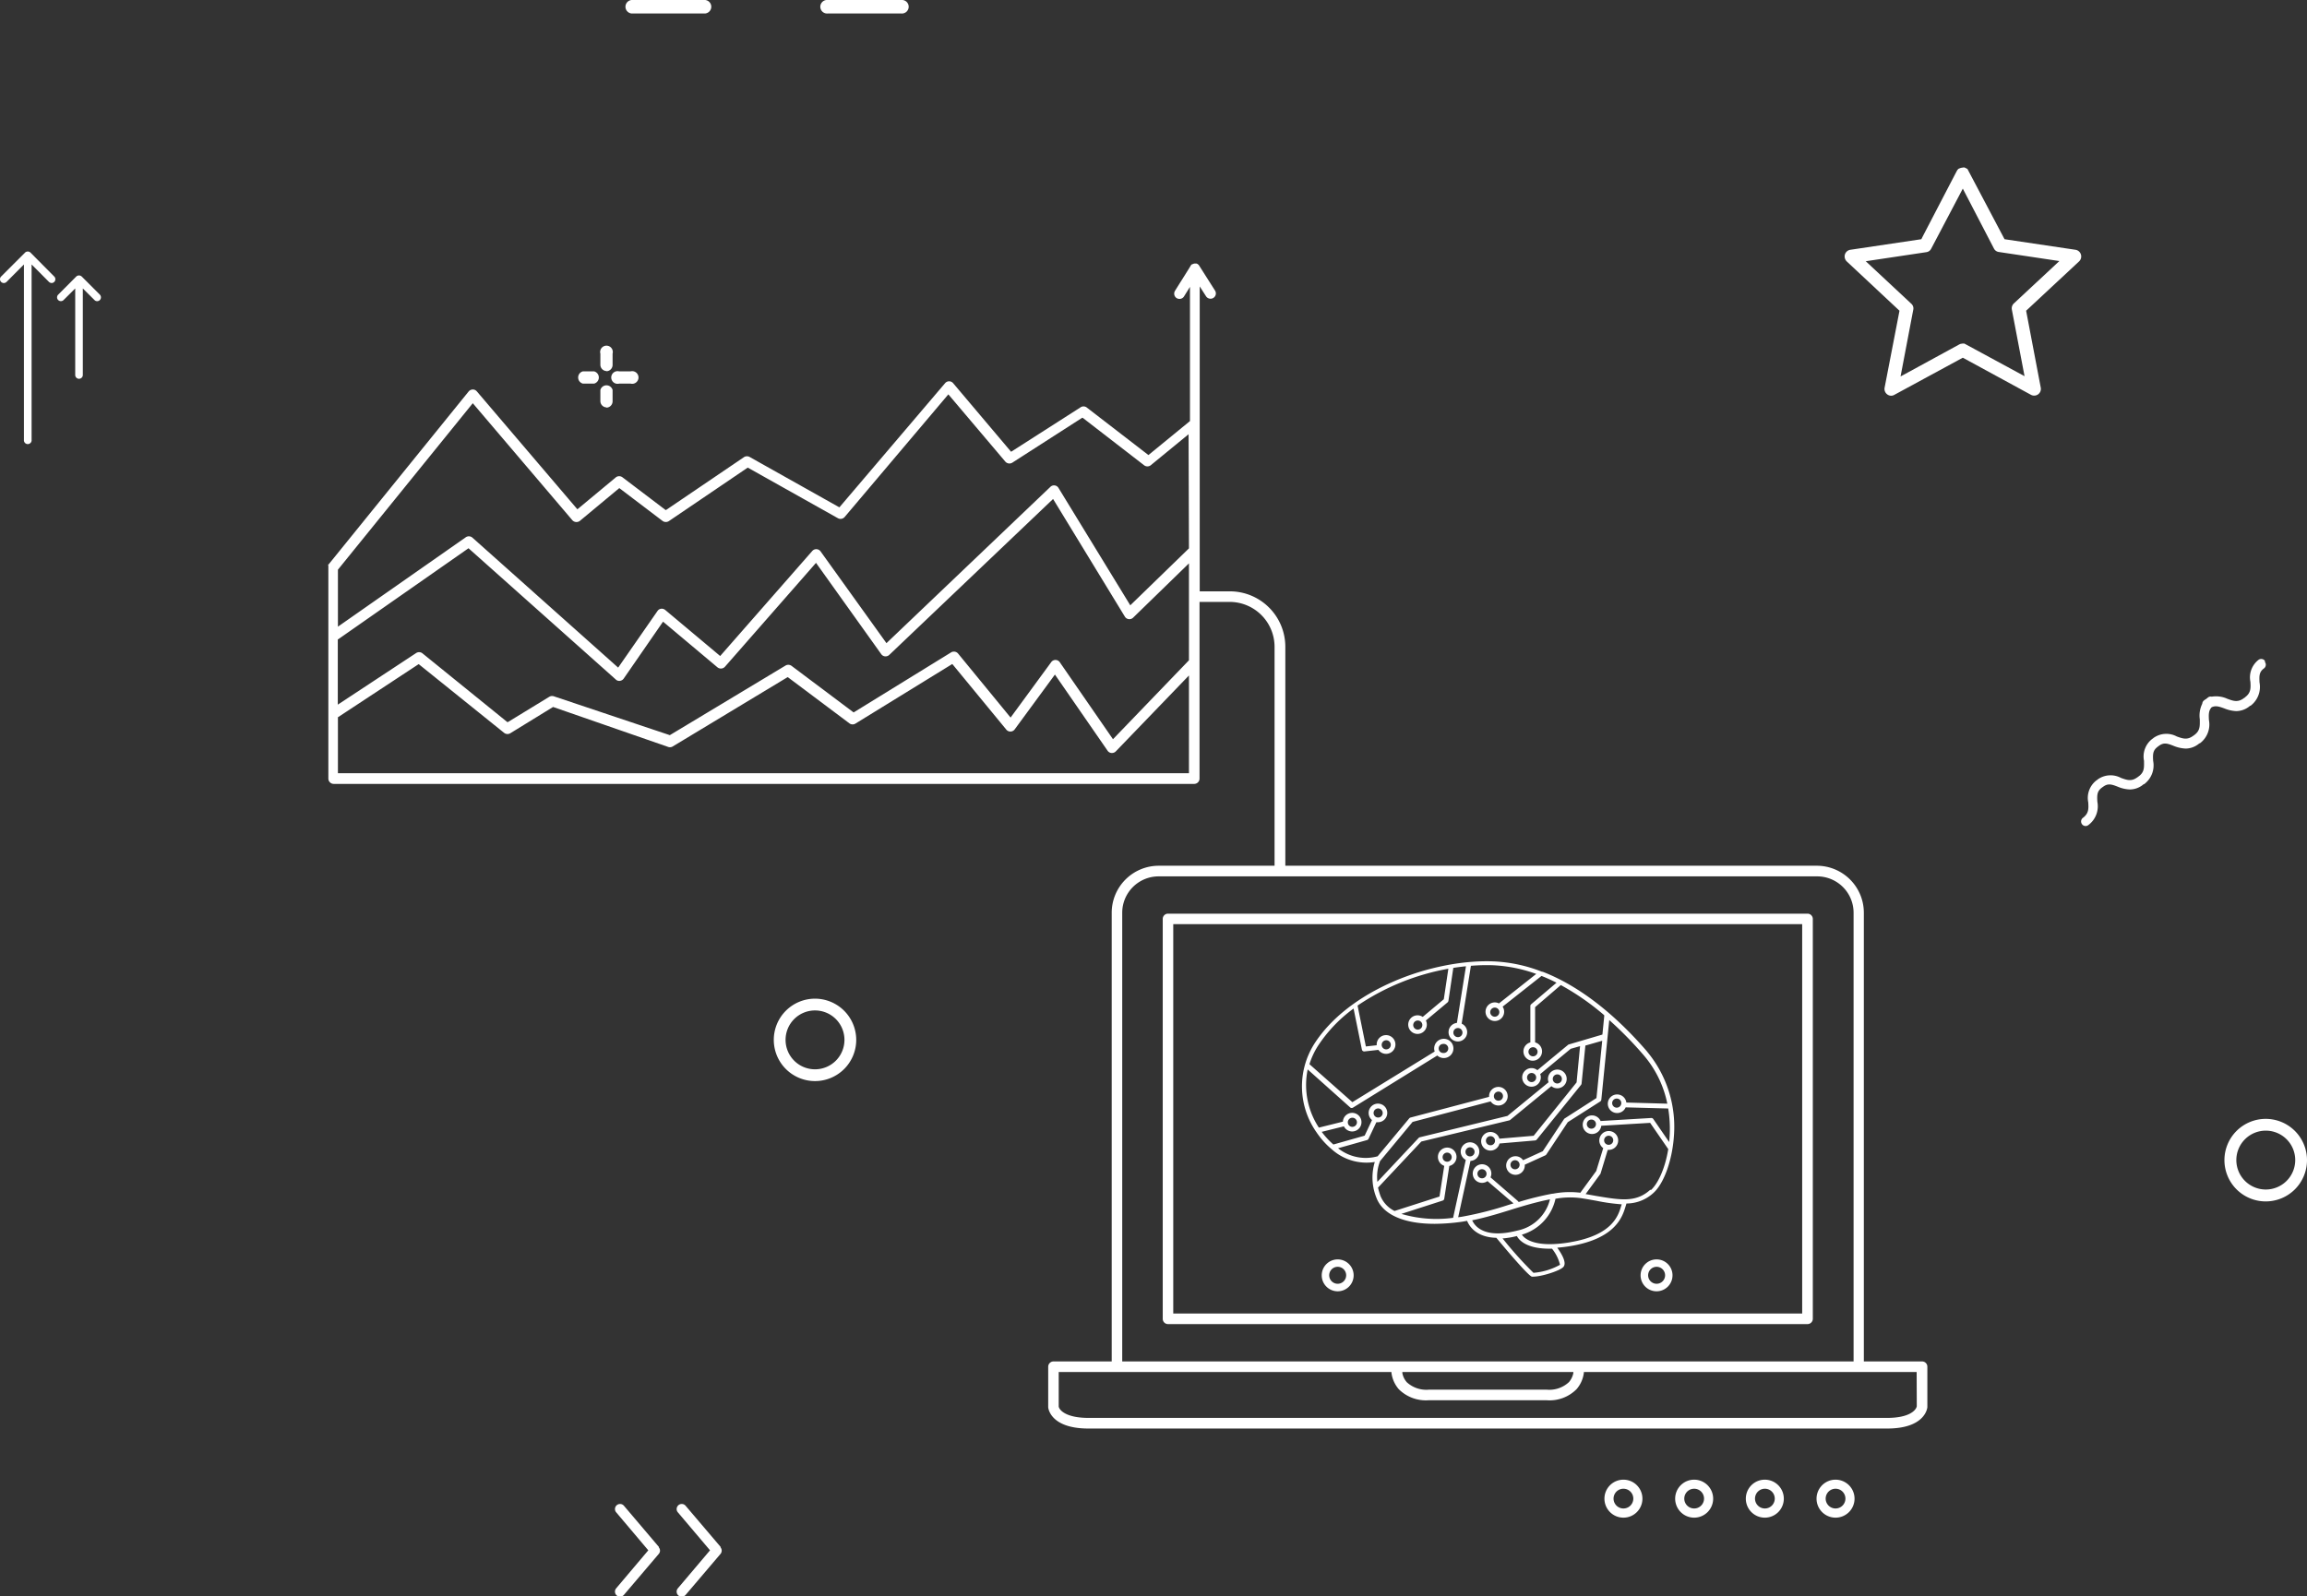 <svg xmlns="http://www.w3.org/2000/svg" viewBox="0 0 364.36 252.19"><rect x="0" y="0" width="364.36" height="252.19" fill="#333333" stroke="none"/><defs><style>.cls-1{fill:#fff;}</style></defs><g id="Layer_2" data-name="Layer 2"><g id="Layer_1-2" data-name="Layer 1"><path class="cls-1" d="M104.06,244.38l-5.52-6.5a.78.78,0,0,0-.61-.28.81.81,0,0,0-.52.19.8.8,0,0,0-.09,1.13l5.07,6-5.07,6a.81.81,0,0,0,.09,1.14.83.83,0,0,0,1.13-.1l5.52-6.49a.79.79,0,0,0,0-1"></path><path class="cls-1" d="M113.81,244.38l-5.53-6.5a.78.78,0,0,0-.61-.28.8.8,0,0,0-.52.19.82.82,0,0,0-.28.55.77.77,0,0,0,.19.58l5.08,6-5.08,6a.81.81,0,0,0,.09,1.14.84.84,0,0,0,1.14-.1l5.52-6.49a.81.81,0,0,0,0-1"></path><path class="cls-1" d="M130.73,2.13h11.61a1.07,1.07,0,1,0,0-2.13H130.73a1.07,1.07,0,1,0,0,2.13"></path><path class="cls-1" d="M99.75,2.13h11.62a1.07,1.07,0,0,0,0-2.13H99.75a1.07,1.07,0,0,0,0,2.13"></path><path class="cls-1" d="M128.72,168.93a4.65,4.65,0,1,1,4.65-4.65,4.65,4.65,0,0,1-4.65,4.65m0-11.16a6.51,6.51,0,1,0,6.51,6.51,6.52,6.52,0,0,0-6.51-6.51"></path><path class="cls-1" d="M357.85,187.92a4.65,4.65,0,1,1,4.65-4.64,4.65,4.65,0,0,1-4.65,4.64m0-11.16a6.52,6.52,0,1,0,6.51,6.52,6.52,6.52,0,0,0-6.51-6.52"></path><path class="cls-1" d="M310,29.8l4.91,9.45a1,1,0,0,0,.78.56l9.56,1.43-7.18,6.69a1.07,1.07,0,0,0-.32,1l2,10.5-9.5-5.15a1.6,1.6,0,0,0-.32,0l-.31.05-.19.09-7.64,4.17-1.62.88,2-10.51a1,1,0,0,0-.33-1l-7.17-6.69,9.55-1.43a1,1,0,0,0,.79-.56Zm-.67-3.14-.15.15a1.31,1.31,0,0,0-.12.19c-.11.19-5.41,10.39-5.41,10.39l-.2.4-11.21,1.67a1.07,1.07,0,0,0-.86.74,1.1,1.1,0,0,0,.29,1.1L300,49.09l-2.35,12.15a1.06,1.06,0,0,0,.41,1.06,1,1,0,0,0,1.14.07L310,56.51l10.76,5.86a1.06,1.06,0,0,0,1.55-1.13L320,49.09l8.36-7.79a1.07,1.07,0,0,0-.56-1.84l-11.21-1.67-5.86-11.1-.45-.23-.22,0-.36.06-.19.07Z"></path><path class="cls-1" d="M95.82,58.62a1,1,0,0,1-1-1V55.87a1,1,0,1,1,1.93,0v1.78a1,1,0,0,1-1,1"></path><path class="cls-1" d="M95.82,64.36a1,1,0,0,1-1-1V61.61a1,1,0,0,1,1.93,0V63.4a1,1,0,0,1-1,1"></path><path class="cls-1" d="M99.58,60.6H97.8a1,1,0,1,1,0-1.93h1.78a1,1,0,1,1,0,1.93"></path><path class="cls-1" d="M93.84,60.6H92.05a1,1,0,0,1,0-1.93h1.79a1,1,0,0,1,0,1.93"></path><path class="cls-1" d="M302.73,222.17c-.15.7-1.3,1.83-4.67,1.83H171.88c-3.42,0-4.55-1.17-4.67-1.79v-5.46h52.55v.11a4.92,4.92,0,0,0,1.16,2.61,6.07,6.07,0,0,0,4.75,1.74h18.58a6,6,0,0,0,4.74-1.74,4.84,4.84,0,0,0,1.16-2.61v-.11h52.56Zm-54.24-5.42,0,.15a3.08,3.08,0,0,1-.7,1.45,4.53,4.53,0,0,1-3.5,1.19H225.68a4.57,4.57,0,0,1-3.49-1.17,3,3,0,0,1-.71-1.47l0-.15Zm-71.25-72.56a5.75,5.75,0,0,1,5.74-5.74H287a5.75,5.75,0,0,1,5.75,5.74v70.89H177.24Zm10.54-57.56-9.27,9-.08-.14L167.18,77.09a.82.82,0,0,0-1.29-.17L140,101.61l-.08-.12L129.6,87.11a.84.84,0,0,0-.64-.35h-.05a.82.82,0,0,0-.62.28l-14.55,16.6-.09-.08-8.59-7.2a.85.85,0,0,0-.65-.19.81.81,0,0,0-.57.36l-6.21,8.94-.1-.09L74.59,84.92a.86.86,0,0,0-1-.06L53.37,99V90l0,0,21.3-26.3.1.12L90.4,82.19a.88.88,0,0,0,1.18.1l6.23-5.18,6.85,5.2a.88.88,0,0,0,1,0l12.41-8.42.06,0,14.25,8a.86.86,0,0,0,1-.19L149.78,62.3l9,10.63a.86.86,0,0,0,1.09.17L170.92,66l.07,0,9.73,7.52a.86.86,0,0,0,1,0l6-4.92Zm0,17.68,0,0-12,12.47-8.4-12.16a.83.83,0,0,0-.68-.36l0-.13h0v.13a.82.82,0,0,0-.67.34l-6.42,8.76-.1-.12-8.2-10a.86.86,0,0,0-1.09-.18l-15.4,9.49-.07-.05-9.74-7.31a.87.87,0,0,0-.94-.05l-18.28,11L87.47,110a.87.87,0,0,0-.72.08l-6.55,4-.07,0L66.69,103.19a.86.86,0,0,0-1,0l-12.34,8.13V101l.05,0L74,86.61l.07.07,23.19,20.67a.76.76,0,0,0,.65.21.85.85,0,0,0,.59-.35l6.22-9,8.6,7.22a.86.86,0,0,0,1.17-.09l14.39-16.42.09.13,10.21,14.29a.82.82,0,0,0,.6.35.86.86,0,0,0,.66-.22l25.88-24.64.08.13,11.26,18.46a.82.82,0,0,0,.61.39.84.84,0,0,0,.69-.23L187.78,89Zm0,17.84H53.37v-8.87l.05,0,12.7-8.36.07.05,13.42,10.8a.86.86,0,0,0,1,.06l6.72-4.13.06,0L105.53,118a.84.84,0,0,0,.71-.07l18.13-10.94.07,0,9.75,7.31a.85.85,0,0,0,.94,0l15.27-9.4.07.08,8.45,10.27a.84.84,0,0,0,1.32,0l6.37-8.68.1.14,8.22,11.89a.82.82,0,0,0,.62.36h.07a.86.86,0,0,0,.6-.25l11.56-12ZM304.4,222.25v-6.34a.83.83,0,0,0-.83-.83h-9.2V144.19a7.43,7.43,0,0,0-7.42-7.42H203v-34.6a8.76,8.76,0,0,0-8.76-8.75h-4.76V45.25l1,1.56a.84.84,0,0,0,.71.38.79.79,0,0,0,.45-.13.83.83,0,0,0,.26-1.15l-2.54-4,0,0,0,0a.91.91,0,0,0-.18-.17.65.65,0,0,0-.22-.11h0l-.21,0h-.07a1,1,0,0,0-.38.13l0,0-.07,0a1.29,1.29,0,0,0-.16.18c0,.06-1.65,2.64-2.49,4a.84.84,0,0,0,.26,1.16.89.89,0,0,0,.45.12.83.83,0,0,0,.71-.39l.94-1.51v21.2l-6.56,5.37-9.75-7.52a.84.84,0,0,0-1,0l-10.94,7-.07-.08-9.08-10.75a.83.83,0,0,0-1.28,0L132.57,80.15l-.09-.05-14.07-7.9a.87.87,0,0,0-.88,0l-12.34,8.37-.07,0-6.83-5.18a.86.86,0,0,0-1,0l-6.1,5.07L75.31,61.83a.84.84,0,0,0-.62-.3.89.89,0,0,0-.67.31L51.88,89.19l-.12,0,.1.07a.22.22,0,0,0,0,.08.16.16,0,0,0,0,.07s0,0,0,0l0,0s0,0,0,.06a.13.13,0,0,0,0,.06s0,.08,0,.11V123a.85.85,0,0,0,.84.84H188.62a.84.84,0,0,0,.83-.84V95.09h4.76a7.1,7.1,0,0,1,7.09,7.08v34.6H183a7.43,7.43,0,0,0-7.42,7.42v70.89h-9.19a.84.84,0,0,0-.84.83v6.4c0,.14.33,3.37,6.35,3.37H298.06c6,0,6.33-3.23,6.34-3.37v-.06"></path><path class="cls-1" d="M284.63,207.51H185.3V146h99.33Zm1.68-62.33a.84.84,0,0,0-.84-.84h-101a.83.83,0,0,0-.83.84v63.17a.83.83,0,0,0,.83.83h101a.84.84,0,0,0,.84-.83Z"></path><path class="cls-1" d="M261.64,202.81a1.34,1.34,0,1,1,1.34-1.34,1.34,1.34,0,0,1-1.34,1.34m0-3.85a2.52,2.52,0,1,0,2.51,2.51,2.51,2.51,0,0,0-2.51-2.51"></path><path class="cls-1" d="M211.27,202.81a1.34,1.34,0,1,1,1.34-1.34,1.34,1.34,0,0,1-1.34,1.34m0-3.85a2.52,2.52,0,1,0,2.52,2.51,2.52,2.52,0,0,0-2.52-2.51"></path><path class="cls-1" d="M252.06,177.58a.72.72,0,1,1-.71-.71.71.71,0,0,1,.71.71m4-3.31a.72.72,0,1,1-.71-.72.71.71,0,0,1,.71.72M240,184a.72.72,0,1,1-.72-.71.72.72,0,0,1,.72.71m-3.88-3.78a.71.71,0,0,1-.71.71.72.72,0,1,1,.71-.71m6.5-10a.72.72,0,1,1-.72-.71.72.72,0,0,1,.72.71m-.51-4.78a.72.72,0,1,1-.71.72.72.72,0,0,1,.71-.72m-5.31-5.55a.72.72,0,1,1-.71-.71.71.71,0,0,1,.71.71m-6.55,2.52a.72.72,0,1,1-.71.71.71.71,0,0,1,.71-.71m-5.61-.48a.72.72,0,1,1-.72-.71.72.72,0,0,1,.72.71m-6.42,3.13a.72.72,0,1,1,.72.72.71.71,0,0,1-.72-.72m9,.58a.71.71,0,0,1,.71-.72.72.72,0,1,1,0,1.43.71.71,0,0,1-.71-.71M212.87,177.3a.72.72,0,1,1,.72.72.71.71,0,0,1-.72-.72m4.07-1.46a.72.72,0,1,1,.72.71.72.72,0,0,1-.72-.71m19-2.67a.72.72,0,1,1,.71.72.71.71,0,0,1-.71-.72m9.3-2.72a.72.72,0,1,1,.71.72.71.71,0,0,1-.71-.72m-16.67,13.08a.72.72,0,1,1,.71-.72.72.72,0,0,1-.71.72m3.6-.84a.72.72,0,1,1,.72-.72.72.72,0,0,1-.72.72m1.9,3.46a.72.72,0,1,1,.71-.71.71.71,0,0,1-.71.71m19.28-6a.72.72,0,1,1,.71.71.71.71,0,0,1-.71-.71m7.3,7.8c-2.27,2.07-4.73,1.62-8.47,1l-1.75-.31,2.32-3.17a.37.37,0,0,0,.05-.11l1.12-3.7h.14a1.49,1.49,0,1,0-.85-.28L252.1,185l-2.45,3.35a.56.56,0,0,0-.05.08,13.85,13.85,0,0,0-4.32.15l-.11,0a48.12,48.12,0,0,0-5.33,1.32.42.42,0,0,0-.11-.16L235.41,186a1.5,1.5,0,0,0,.13-.6,1.47,1.47,0,1,0-1.47,1.47,1.5,1.5,0,0,0,.86-.28l4.11,3.52-.76.23a53.94,53.94,0,0,1-7.45,1.89l-.53.07,1.94-8.9a1.47,1.47,0,1,0-.74-.16l-2,9.15a19.5,19.5,0,0,1-8.17-.62l6.52-2.1a.37.37,0,0,0,.25-.3l.8-5.17a1.47,1.47,0,1,0-1.8-1.43,1.49,1.49,0,0,0,1,1.41l-.75,4.85-7.1,2.28a4.58,4.58,0,0,1-2.23-2.39,11.5,11.5,0,0,1-.38-1.3l6.84-7.28L238.36,177a.34.34,0,0,0,.15-.07l6.51-5.34a1.45,1.45,0,0,0,.93.34,1.48,1.48,0,1,0-1.47-1.48,1.46,1.46,0,0,0,.1.52l-6.49,5.32-13.86,3.38a.34.34,0,0,0-.18.11l-6.51,6.93a6.79,6.79,0,0,1,.43-3.29l5.13-6.18L235.43,174a1.47,1.47,0,1,0-.25-.82s0,.07,0,.1l-12.4,3.27a.37.37,0,0,0-.2.12l-5,6a7,7,0,0,1-6.25-1.27l4.57-1.29a.37.37,0,0,0,.24-.2l1.24-2.62.25,0a1.47,1.47,0,1,0-.94-.34l-1.16,2.46-4.94,1.4a12.76,12.76,0,0,1-1.56-1.63c-.09-.12-.19-.24-.28-.37l3.5-.87a1.46,1.46,0,0,0,1.31.81,1.47,1.47,0,1,0-1.47-1.55l-3.79.94a12.22,12.22,0,0,1-1.77-9.19l6.71,6a.38.38,0,0,0,.25.09.36.36,0,0,0,.2-.06L227,166.75a1.52,1.52,0,1,0-.41-.63l-13,8-6.78-6a12,12,0,0,1,1.28-2.79,22.58,22.58,0,0,1,5.69-6l1.31,6.47a.38.38,0,0,0,.37.31h0l2.24-.25a1.48,1.48,0,1,0-.27-.86v.13l-1.71.19-1.31-6.46a37.28,37.28,0,0,1,14.34-5.82l-.72,4.82-3.33,2.79a1.44,1.44,0,0,0-.82-.25,1.47,1.47,0,1,0,1.47,1.47,1.44,1.44,0,0,0-.15-.65l3.43-2.87a.44.44,0,0,0,.13-.24l.77-5.2c.66-.11,1.32-.19,2-.26l-1.43,8.95a1.47,1.47,0,1,0,.75.12l1.46-9.14a29.31,29.31,0,0,1,3.48-.09,23.17,23.17,0,0,1,6.84,1.37l-5.89,4.66a1.45,1.45,0,0,0-.65-.16,1.47,1.47,0,1,0,1.47,1.47,1.45,1.45,0,0,0-.24-.8l6.14-4.85a25.24,25.24,0,0,1,2.37,1.07l-4,3.4a.36.36,0,0,0-.13.29v5.74a1.47,1.47,0,1,0,.75,0v-5.57l4.06-3.49a39.58,39.58,0,0,1,6.86,4.77.2.2,0,0,0,0,.11l-.29,2.94L247.79,165a.27.27,0,0,0-.14.07l-4.84,4a1.47,1.47,0,1,0,.54,1.14,1.3,1.3,0,0,0-.1-.52l4.82-4,1.48-.42L249,171l-6.78,8.43-5.41.46a1.47,1.47,0,1,0-1.41,1.88,1.48,1.48,0,0,0,1.43-1.12l5.61-.48a.4.4,0,0,0,.27-.14l7-8.65a.4.4,0,0,0,.08-.2l.6-6v0l2.66-.76-.91,9.05-5,3.21a.43.43,0,0,0-.12.11l-3.36,5.08-3.11,1.42a1.45,1.45,0,0,0-1.2-.63,1.47,1.47,0,1,0,1.47,1.47v-.13l3.25-1.48a.43.43,0,0,0,.16-.14l3.38-5.1,5.13-3.27a.42.42,0,0,0,.17-.29l1.25-12.57a58,58,0,0,1,5.46,5.58,16.87,16.87,0,0,1,3.71,7.63l-6.47-.18a1.47,1.47,0,1,0-1.46,1.66,1.46,1.46,0,0,0,1.35-.9l6.72.18a19.8,19.8,0,0,1,.15,5.3l-2.5-3.63a.37.37,0,0,0-.33-.17l-8,.48a1.47,1.47,0,1,0,.11.75l7.72-.46,2.79,4.05a.27.27,0,0,0,.07.08c-.48,3-1.59,5.44-2.74,6.49m-12.72,8.24c-5.55.93-7.2-.52-7.66-1.2a7.6,7.6,0,0,0,5.31-5.67,13,13,0,0,1,3.91-.11c.91.13,1.74.29,2.55.43a30.6,30.6,0,0,0,4,.56,1.72,1.72,0,0,1-.07.21c-.49,1.63-1.4,4.65-8.08,5.78m-1.61,3.57a10.21,10.21,0,0,1-4.18,1.26,59.13,59.13,0,0,1-4.88-5.44c.31,0,.64-.06,1-.11s.87-.16,1.26-.26c.36.67,1.52,2,5.17,2h.38a6.49,6.49,0,0,1,1.26,2.52m-13.89-7c2-.41,4-1,6.07-1.65s4.24-1.28,6.24-1.67a6.65,6.65,0,0,1-5.08,4.92h0c-.46.12-1,.23-1.51.32-4.1.65-5.35-1.13-5.7-1.93m27.67-26.61c-4-4.65-9.71-10-16.53-12.65a.26.26,0,0,0-.1,0,23.69,23.69,0,0,0-7.67-1.64c-9.65-.38-22.9,4.44-28.38,13.15a12.58,12.58,0,0,0,.41,13.83l0,0c.2.3.41.58.62.85a12.31,12.31,0,0,0,1.81,1.86l0,0a8.2,8.2,0,0,0,6.79,2,8.46,8.46,0,0,0,.25,5.63c1,2.68,4.32,4.14,9.2,4.14a31.92,31.92,0,0,0,4.39-.34l.74-.13c.32.79,1.39,2.6,4.62,2.68,1.87,2.26,5,5.92,5.59,6.13a1.17,1.17,0,0,0,.31,0c1.16,0,4.22-.91,4.72-1.57s-.29-2-1-3c.64-.05,1.35-.13,2.12-.26,7.13-1.2,8.18-4.64,8.68-6.3.05-.15.09-.29.13-.42a6.3,6.3,0,0,0,4.29-1.7c1.69-1.55,3-5.33,3.22-9.2a18.56,18.56,0,0,0-4.28-13.13"></path><path class="cls-1" d="M357.71,104.39a.73.73,0,0,0-1-.15,3.5,3.5,0,0,0-1.29,3.46c.06,1,.1,1.75-.84,2.45l-.09.09a.24.24,0,0,0-.11.06c-.94.7-1.63.45-2.59.1a4.3,4.3,0,0,0-2.48-.34.7.7,0,0,0-.59.13l-.3.24a2.82,2.82,0,0,0-.31.21.7.7,0,0,0-.29.53,4.24,4.24,0,0,0-.39,2.47c0,1,.09,1.76-.84,2.46a.39.39,0,0,0-.1.08l-.1.06c-.94.7-1.63.45-2.59.11a3.49,3.49,0,0,0-3.68.23l-.1.09a.41.41,0,0,0-.11.07,3.49,3.49,0,0,0-1.29,3.46c0,1,.1,1.75-.84,2.45a.39.39,0,0,0-.1.08l-.1.06c-.94.7-1.63.45-2.59.11a3.49,3.49,0,0,0-3.68.23l-.1.09a.41.41,0,0,0-.11.07,3.49,3.49,0,0,0-1.29,3.46c.06,1,.1,1.75-.84,2.45a.72.72,0,0,0-.15,1,.7.7,0,0,0,1,.15,3.7,3.7,0,0,0,1.43-3.69c-.06-1.07-.05-1.65.7-2.22a.39.39,0,0,0,.1-.08.41.41,0,0,0,.11-.07c.76-.56,1.32-.4,2.33,0a5.35,5.35,0,0,0,1.89.43,3.37,3.37,0,0,0,2.06-.73l.11-.1.08,0a3.7,3.7,0,0,0,1.43-3.69c-.06-1.07-.05-1.65.71-2.22l.09-.08a.41.41,0,0,0,.11-.07c.76-.56,1.32-.4,2.32,0a5.69,5.69,0,0,0,1.9.43,3.34,3.34,0,0,0,2.05-.73,1.27,1.27,0,0,0,.12-.1l.08,0a3.71,3.71,0,0,0,1.43-3.69c-.05-.91-.05-1.47.42-2,.61-.3,1.14-.14,2,.17a5.57,5.57,0,0,0,1.89.43,3.37,3.37,0,0,0,2.06-.73,1.14,1.14,0,0,0,.11-.11l.09,0a3.74,3.74,0,0,0,1.42-3.7c-.05-1.07-.05-1.65.71-2.21a.73.73,0,0,0,.15-1"></path><path class="cls-1" d="M289.9,235.19a1.56,1.56,0,1,0,1.56,1.56,1.56,1.56,0,0,0-1.56-1.56m0,4.57a3,3,0,1,1,3-3,3,3,0,0,1-3,3"></path><path class="cls-1" d="M278.73,235.19a1.56,1.56,0,1,0,1.57,1.56,1.56,1.56,0,0,0-1.57-1.56m0,4.57a3,3,0,1,1,3-3,3,3,0,0,1-3,3"></path><path class="cls-1" d="M267.57,235.19a1.56,1.56,0,1,0,1.56,1.56,1.56,1.56,0,0,0-1.56-1.56m0,4.57a3,3,0,1,1,3-3,3,3,0,0,1-3,3"></path><path class="cls-1" d="M256.4,235.19a1.56,1.56,0,1,0,1.56,1.56,1.56,1.56,0,0,0-1.56-1.56m0,4.57a3,3,0,1,1,3-3,3,3,0,0,1-3,3"></path><path class="cls-1" d="M4.81,39.9a.63.63,0,0,0-.85,0L.18,43.68a.6.6,0,0,0,0,.86.61.61,0,0,0,.85,0l2.75-2.76V69.47a.61.61,0,1,0,1.21,0V41.78l2.75,2.76a.63.63,0,0,0,.43.17.6.6,0,0,0,.42-1Z"></path><path class="cls-1" d="M15.77,46.55,12.9,43.68a.63.63,0,0,0-.85,0L9.19,46.55a.6.6,0,0,0,.85.85l1.84-1.83V59.24a.6.6,0,1,0,1.2,0V45.57l1.84,1.83a.58.58,0,0,0,.42.18.6.6,0,0,0,.43-.18.61.61,0,0,0,0-.85"></path></g></g></svg>